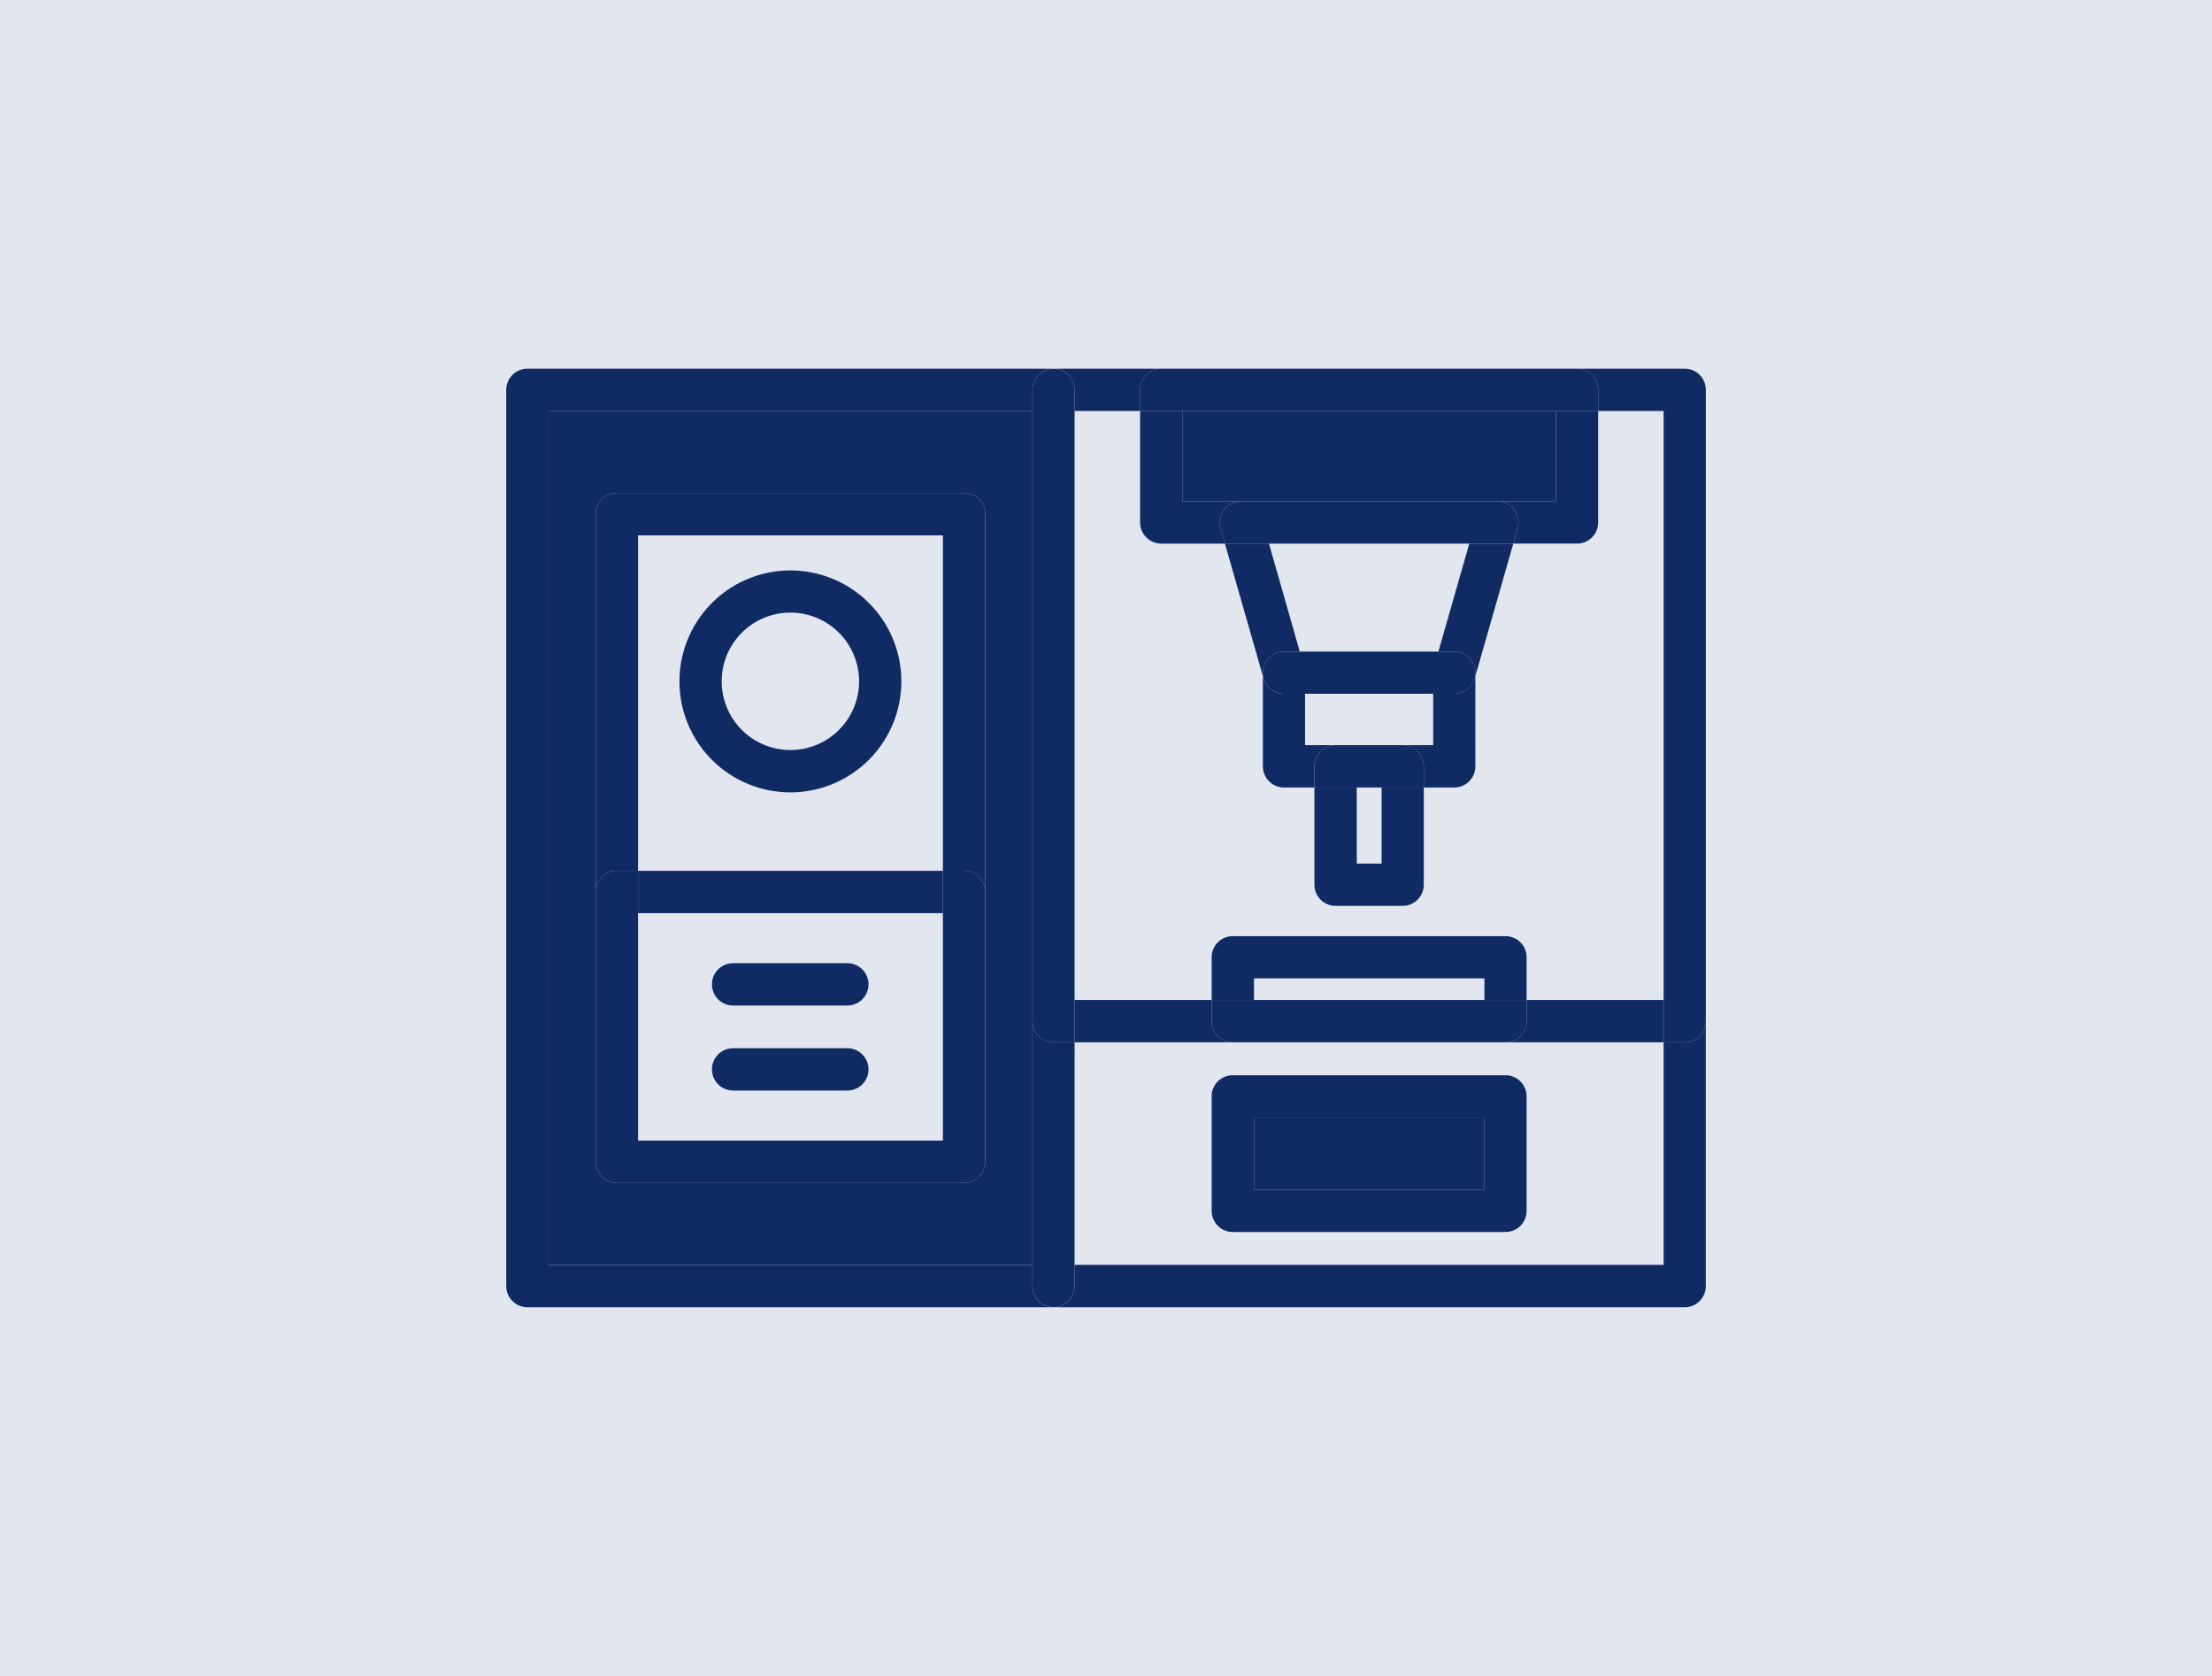 <svg xmlns="http://www.w3.org/2000/svg" width="132" height="100" viewBox="0 0 132 100">
  <g id="ico05" transform="translate(15900 906)">
    <path id="パス_447024" data-name="パス 447024" d="M0,0H132V100H0Z" transform="translate(-15900 -906)" fill="#e1e6ef"/>
    <g id="グループ_160299" data-name="グループ 160299" transform="translate(-15869.793 -884)">
      <rect id="長方形_462936" data-name="長方形 462936" width="13.752" height="4.3" transform="translate(44.623 44.684)" fill="#102a63"/>
      <path id="パス_446829" data-name="パス 446829" d="M101,75.891h22.282v5.393H101Z" transform="translate(-60.65 -73.375)" fill="#102a63"/>
      <path id="パス_446830" data-name="パス 446830" d="M92.141,126.849H63.264V75.891H92.141v50.958Zm-24.8-4.891H88.062a1.271,1.271,0,0,0,1.263-1.263V82.055a1.264,1.264,0,0,0-1.263-1.263H67.343a1.258,1.258,0,0,0-1.263,1.263v38.64A1.264,1.264,0,0,0,67.343,121.958Z" transform="translate(-60.738 -73.375)" fill="#102a63"/>
      <path id="パス_446831" data-name="パス 446831" d="M129.666,111.048V75.9h-3.909V74.644a1.258,1.258,0,0,0-1.263-1.263h6.435a1.256,1.256,0,0,1,1.253,1.263v37.667a1.262,1.262,0,0,1-1.253,1.263h-1.263Z" transform="translate(-60.596 -73.381)" fill="#102a63"/>
      <path id="パス_446832" data-name="パス 446832" d="M131,129.291H93.334a1.256,1.256,0,0,0,1.253-1.263v-1.263h35.152V113.484H131a1.262,1.262,0,0,0,1.253-1.263v15.807A1.256,1.256,0,0,1,131,129.291Z" transform="translate(-60.668 -73.291)" fill="#102a63"/>
      <path id="パス_446833" data-name="パス 446833" d="M129.676,110.961v2.526h-9.442a1.264,1.264,0,0,0,1.263-1.263v-1.263Z" transform="translate(-60.606 -73.294)" fill="#102a63"/>
      <path id="パス_446834" data-name="パス 446834" d="M125.768,75.891v6.655a1.258,1.258,0,0,1-1.263,1.263h-3.8l.261-.912a1.268,1.268,0,0,0-1.213-1.614h3.488V75.891Z" transform="translate(-60.607 -73.375)" fill="#102a63"/>
      <path id="パス_446835" data-name="パス 446835" d="M118.449,91.5a1.256,1.256,0,0,0-1.253-1.263h-.952l1.844-6.445h2.626L118.449,91.7Z" transform="translate(-60.615 -73.357)" fill="#102a63"/>
      <path id="パス_446836" data-name="パス 446836" d="M118.454,97.063a1.262,1.262,0,0,1-1.253,1.263h-1.824V97.063a1.258,1.258,0,0,0-1.263-1.263h1.824V92.733H117.2a1.266,1.266,0,0,0,1.213-.912l.04-.14Z" transform="translate(-60.62 -73.338)" fill="#102a63"/>
      <path id="パス_446837" data-name="パス 446837" d="M115.389,97.054v1.263h-6.525V97.054a1.258,1.258,0,0,1,1.263-1.263h4A1.258,1.258,0,0,1,115.389,97.054Z" transform="translate(-60.632 -73.329)" fill="#102a63"/>
      <path id="パス_446838" data-name="パス 446838" d="M115.389,98.311v5.8a1.264,1.264,0,0,1-1.263,1.263h-4a1.264,1.264,0,0,1-1.263-1.263v-5.8h2.526v4.541h1.483V98.311Z" transform="translate(-60.632 -73.323)" fill="#102a63"/>
      <path id="パス_446839" data-name="パス 446839" d="M117.221,90.221a1.256,1.256,0,0,1,1.253,1.263v.2l-.04.14a1.266,1.266,0,0,1-1.213.912H107.057a1.269,1.269,0,0,1-1.223-.912l-.04-.14v-.2a1.258,1.258,0,0,1,1.263-1.263h10.164Z" transform="translate(-60.639 -73.342)" fill="#102a63"/>
      <path id="パス_446840" data-name="パス 446840" d="M110.134,95.8a1.258,1.258,0,0,0-1.263,1.263v1.263h-1.814a1.264,1.264,0,0,1-1.263-1.263V91.681l.04.14a1.269,1.269,0,0,0,1.223.912h1.253V95.8Z" transform="translate(-60.639 -73.338)" fill="#102a63"/>
      <path id="パス_446841" data-name="パス 446841" d="M105.8,91.7l-2.265-7.908h2.626L108,90.236h-.942A1.258,1.258,0,0,0,105.8,91.5Z" transform="translate(-60.644 -73.357)" fill="#102a63"/>
      <path id="パス_446842" data-name="パス 446842" d="M104.007,115.441h16.268a1.258,1.258,0,0,1,1.263,1.263v6.826a1.258,1.258,0,0,1-1.263,1.263H104.007a1.258,1.258,0,0,1-1.263-1.263V116.7A1.258,1.258,0,0,1,104.007,115.441Zm15.015,2.526H105.27v4.3h13.752Z" transform="translate(-60.646 -73.283)" fill="#102a63"/>
      <path id="パス_446843" data-name="パス 446843" d="M119.022,109.677H105.27v1.293h-2.526v-2.556a1.256,1.256,0,0,1,1.263-1.253h16.268a1.256,1.256,0,0,1,1.263,1.253v2.556h-2.516Z" transform="translate(-60.646 -73.302)" fill="#102a63"/>
      <path id="パス_446844" data-name="パス 446844" d="M105.27,110.961h16.268v1.263a1.264,1.264,0,0,1-1.263,1.263H104.007a1.264,1.264,0,0,1-1.263-1.263v-1.263Z" transform="translate(-60.646 -73.294)" fill="#102a63"/>
      <path id="パス_446845" data-name="パス 446845" d="M103.485,81.772a1.278,1.278,0,0,1,1-.5h15.306a1.268,1.268,0,0,1,1.213,1.614l-.261.912h-17.21l-.261-.912A1.268,1.268,0,0,1,103.485,81.772Z" transform="translate(-60.645 -73.363)" fill="#102a63"/>
      <path id="パス_446846" data-name="パス 446846" d="M104.026,113.487H94.584v-2.526h8.179v1.263A1.264,1.264,0,0,0,104.026,113.487Z" transform="translate(-60.665 -73.294)" fill="#102a63"/>
      <path id="パス_446847" data-name="パス 446847" d="M98.484,82.546V75.891h2.526v5.393H104.5a1.268,1.268,0,0,0-1.213,1.614l.261.912h-3.8A1.264,1.264,0,0,1,98.484,82.546Z" transform="translate(-60.656 -73.375)" fill="#102a63"/>
      <path id="パス_446848" data-name="パス 446848" d="M98.484,74.644a1.264,1.264,0,0,1,1.263-1.263h24.808a1.258,1.258,0,0,1,1.263,1.263V75.9H98.484Z" transform="translate(-60.656 -73.381)" fill="#102a63"/>
      <path id="パス_446849" data-name="パス 446849" d="M98.5,74.644V75.9H94.587V74.644a1.256,1.256,0,0,0-1.253-1.263h6.425A1.264,1.264,0,0,0,98.5,74.644Z" transform="translate(-60.668 -73.381)" fill="#102a63"/>
      <path id="パス_446850" data-name="パス 446850" d="M94.59,111.048v2.526H93.337a1.264,1.264,0,0,1-1.263-1.263V74.644a1.258,1.258,0,1,1,2.516,0v36.4Z" transform="translate(-60.671 -73.381)" fill="#102a63"/>
      <path id="パス_446851" data-name="パス 446851" d="M94.59,126.765v1.263a1.258,1.258,0,1,1-2.516,0V112.221a1.264,1.264,0,0,0,1.263,1.263H94.59Z" transform="translate(-60.671 -73.291)" fill="#102a63"/>
      <rect id="長方形_462937" data-name="長方形 462937" width="18.192" height="2.526" transform="translate(7.868 29.96)" fill="#102a63"/>
      <path id="パス_446852" data-name="パス 446852" d="M81.073,108.771a1.263,1.263,0,1,1,0,2.526H74.257a1.263,1.263,0,0,1,0-2.526Z" transform="translate(-60.715 -73.299)" fill="#102a63"/>
      <path id="パス_446853" data-name="パス 446853" d="M81.073,113.831a1.263,1.263,0,0,1,0,2.526H74.257a1.263,1.263,0,0,1,0-2.526Z" transform="translate(-60.715 -73.287)" fill="#102a63"/>
      <path id="パス_446854" data-name="パス 446854" d="M81.779,92.006a4.1,4.1,0,1,0-4.1,4.1A4.1,4.1,0,0,0,81.779,92.006Zm-4.1,6.625A6.62,6.62,0,1,1,84.3,92.006,6.624,6.624,0,0,1,77.679,98.632Z" transform="translate(-60.72 -73.353)" fill="#102a63"/>
      <path id="パス_446855" data-name="パス 446855" d="M67.337,80.781H88.055a1.264,1.264,0,0,1,1.263,1.263v22.542a1.264,1.264,0,0,0-1.263-1.263H86.792V83.307H68.6v20.016H67.337a1.258,1.258,0,0,0-1.263,1.263V82.044A1.258,1.258,0,0,1,67.337,80.781Z" transform="translate(-60.732 -73.364)" fill="#102a63"/>
      <path id="パス_446856" data-name="パス 446856" d="M68.6,119.368H86.792v-16.1h1.263a1.264,1.264,0,0,1,1.263,1.263v16.1a1.271,1.271,0,0,1-1.263,1.263H67.337a1.264,1.264,0,0,1-1.263-1.263v-16.1a1.258,1.258,0,0,1,1.263-1.263H68.6v16.1Z" transform="translate(-60.732 -73.311)" fill="#102a63"/>
      <path id="パス_446857" data-name="パス 446857" d="M93.41,129.381h-31.4a1.264,1.264,0,0,1-1.263-1.263V74.644a1.264,1.264,0,0,1,1.263-1.263h31.4a1.258,1.258,0,0,0-1.263,1.263V75.9H63.27v50.958H92.147v1.263A1.258,1.258,0,0,0,93.41,129.381Z" transform="translate(-60.744 -73.381)" fill="#102a63"/>
    </g>
  </g>
</svg>
